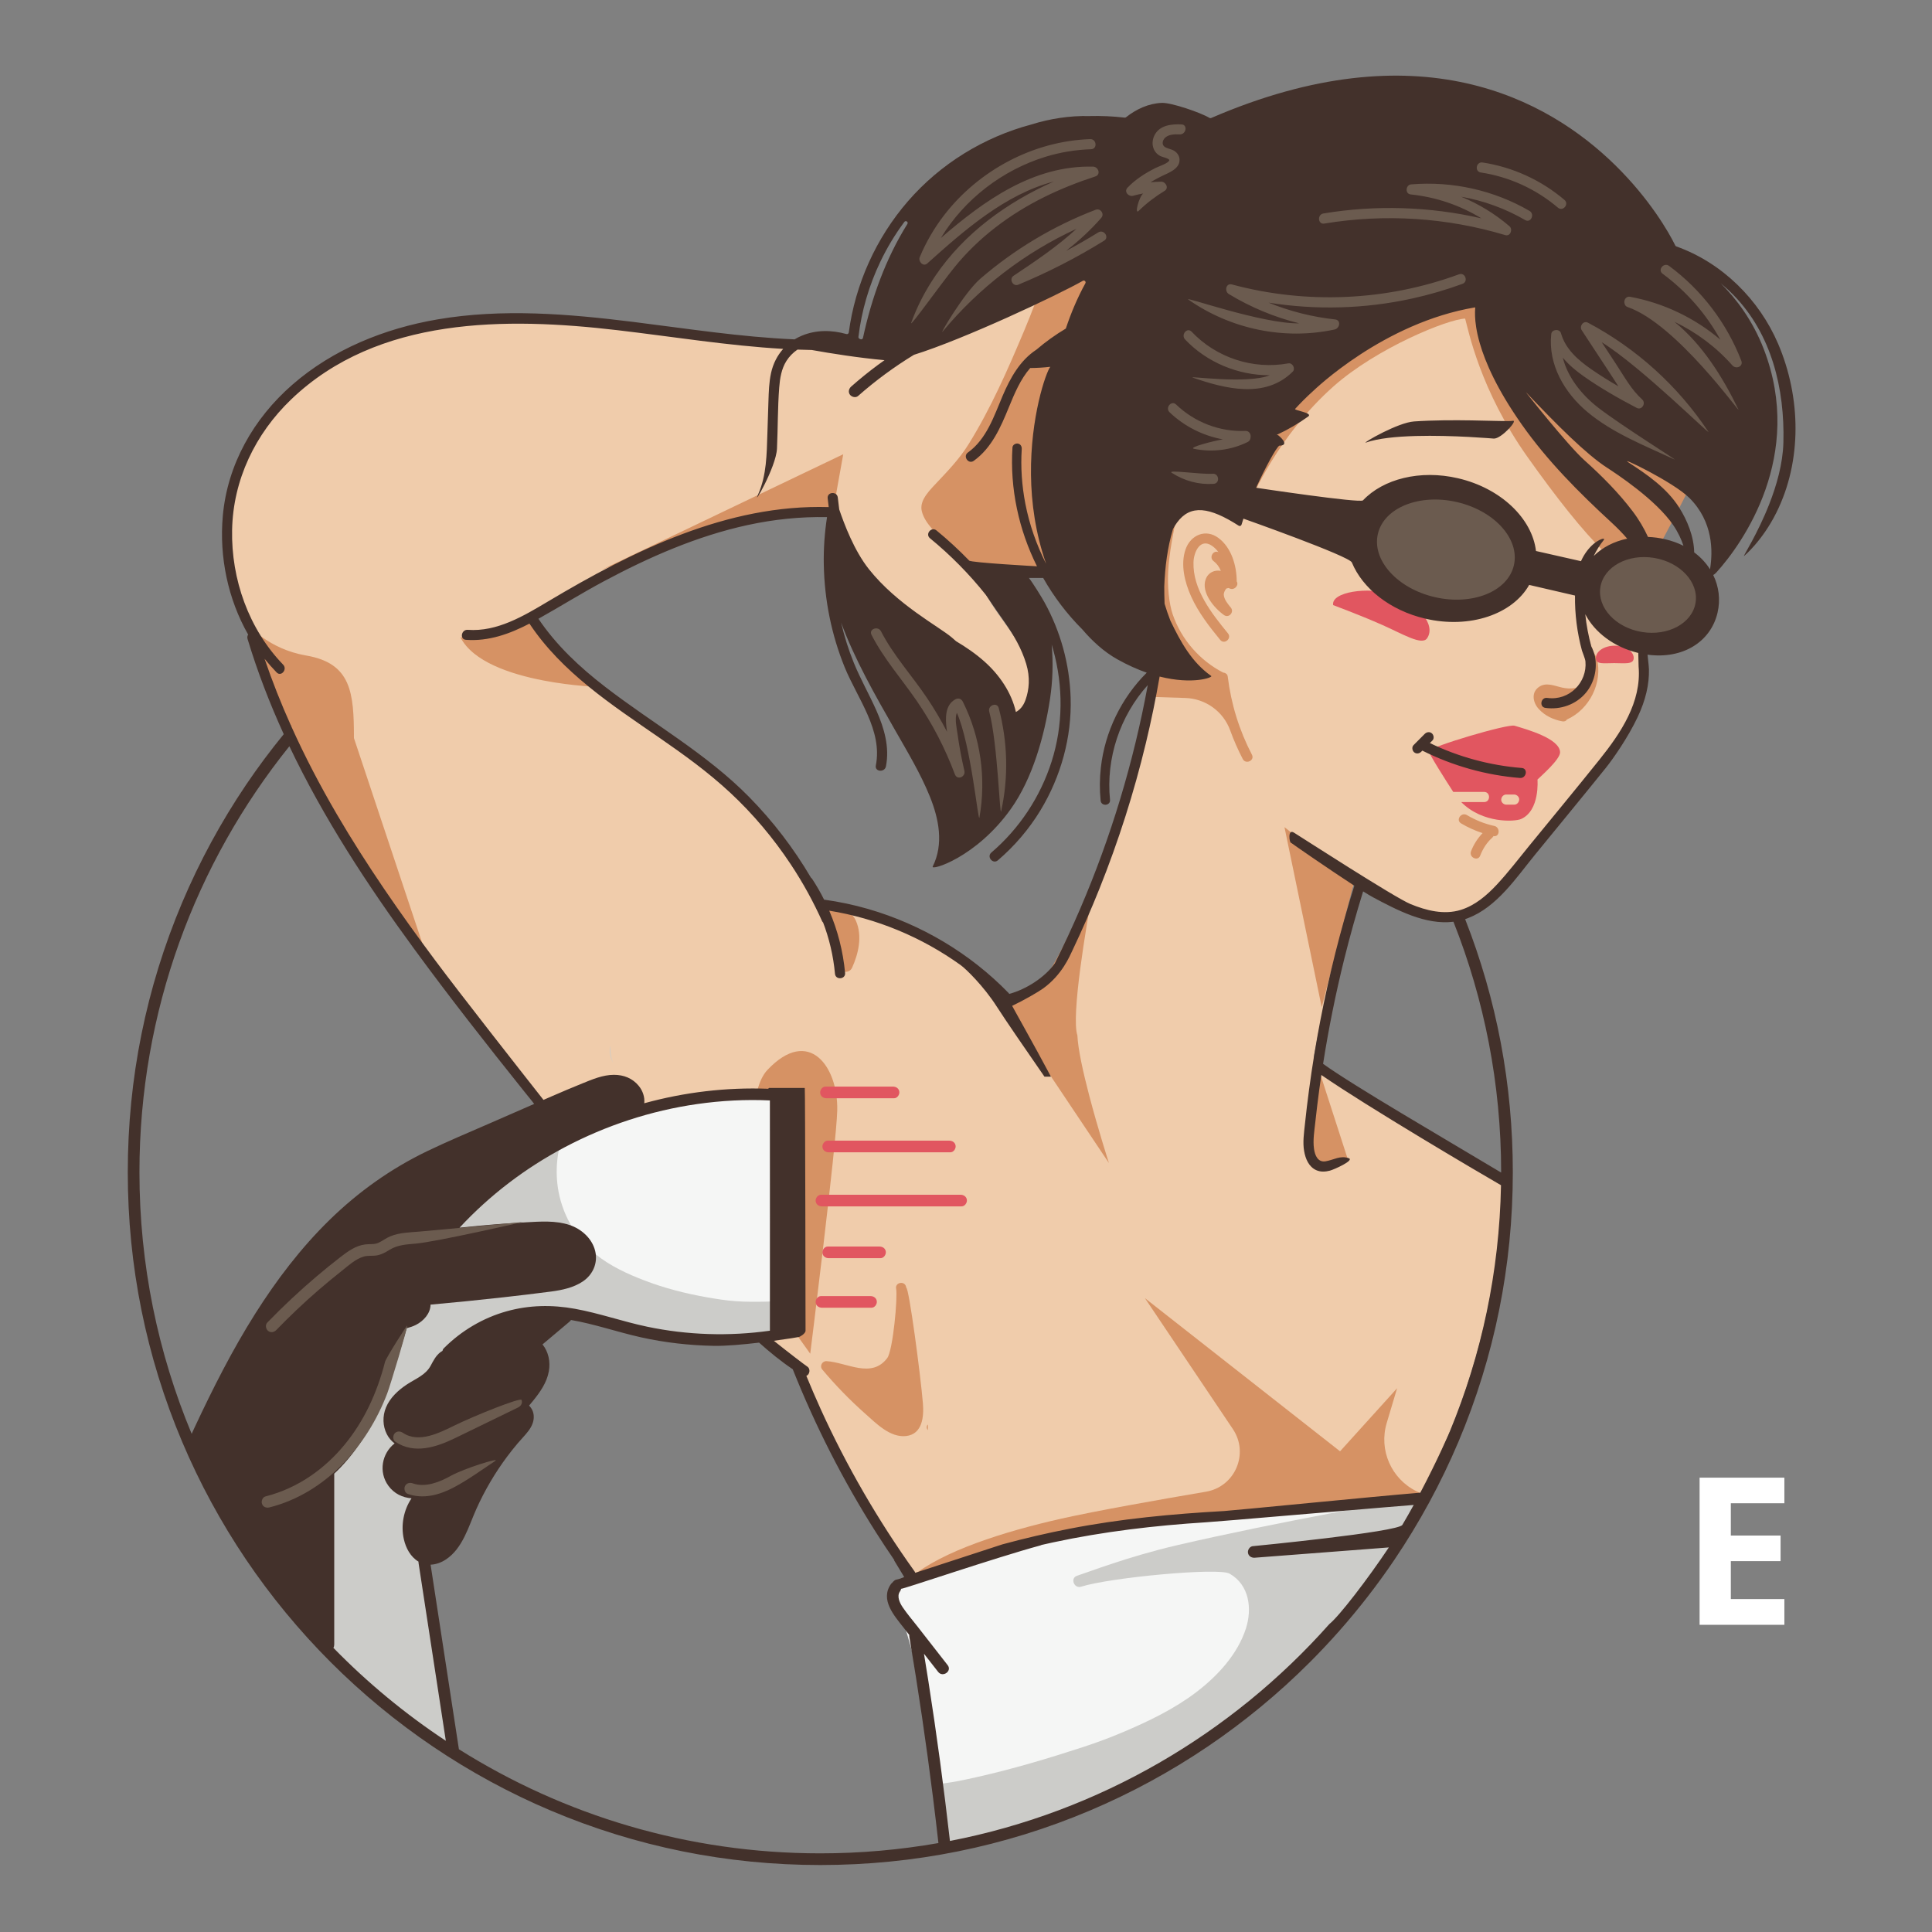 <svg xmlns="http://www.w3.org/2000/svg" xmlns:xlink="http://www.w3.org/1999/xlink" width="500" zoomAndPan="magnify" viewBox="0 0 375 375" height="500" preserveAspectRatio="xMidYMid meet" version="1.0"><rect x="0" y="0" width="375" height="375" fill="#808080" stroke="none"/><defs><g/><clipPath id="37b41e0944"><path d="M 24.801 14 L 349 14 L 349 362 L 24.801 362 Z M 24.801 14 " clip-rule="nonzero"/></clipPath></defs><path fill="#f0ccab" d="M 216.172 163.254 C 216.152 163.336 212.914 173.988 207.973 182.711 C 205.012 187.945 201.434 192.484 197.574 193.629 C 195.941 194.113 192.992 190.258 186.492 185.758 C 180.676 181.73 172.016 177.203 158.93 174.871 C 157.066 171.293 155.102 167.805 152.559 164.828 C 140.027 150.184 126.879 142.383 115.555 133.352 C 107.195 126.684 102.883 120.238 102.883 120.238 C 102.883 120.238 135.934 99.508 153.879 99.117 C 155.234 99.086 161.859 98.586 162.797 98.926 C 163.711 104.625 169.977 112.973 173.715 117.406 C 174.227 118.012 185.277 124.273 191.09 131.121 C 193.461 133.91 193.672 140.812 193.953 141.199 C 194.621 142.117 195.75 142.785 196.91 142.598 C 199.609 142.164 200.637 137.945 200.773 135.715 C 200.949 132.859 200.184 130 199.016 127.414 C 197.363 123.754 194.695 120.645 192.516 117.281 L 187.723 109.434 L 205.883 110.918 C 205.883 110.918 224.477 130.012 224.668 130.066 C 224.73 130.34 222.336 141.418 216.172 163.254 Z M 322.762 45.312 C 315.098 32.77 297.082 18.355 266.672 17.031 C 250.52 16.328 235.109 23.805 222.406 35.109 C 219.219 37.945 210.797 50.984 197.336 59.562 C 187.137 66.062 170.766 68.844 170.441 69.324 C 167.895 68.73 154.406 67.598 138.5 65.805 C 124.184 64.191 108.039 59.805 91.957 61.871 C 52.848 66.898 43.852 88.453 44.762 105.152 C 45.219 113.512 48.273 126.496 54.527 139.609 C 58.148 147.199 62.691 155.422 68.09 164.082 C 78.09 180.117 91.039 197.648 106.539 215.438 C 135.648 248.844 151.887 262.676 153.238 263.73 C 153.535 264.445 172.207 299.367 180.82 311.922 C 180.996 312.18 183.289 338.344 185.859 357.848 C 193.926 356.09 201.824 353.586 209.5 350.336 C 217.465 346.969 225.148 342.797 232.332 337.938 C 239.453 333.129 246.145 327.605 252.227 321.52 C 258.309 315.434 263.832 308.738 268.641 301.617 C 273.492 294.43 277.664 286.742 281.031 278.773 C 287.77 262.836 291.316 245.945 291.578 228.531 C 274.715 217.711 254.504 207.863 254.996 205.176 C 257.141 193.473 262.191 170.883 263.031 171.402 C 268.523 174.812 274.109 178.539 280.684 177.988 C 281.309 177.938 281.918 177.848 282.508 177.727 C 285.438 177.125 287.922 175.703 290.074 173.812 C 293.965 170.398 307.777 152.773 312.824 145.754 C 314.441 143.504 318.523 135.379 318.523 135.379 C 318.508 135.379 318.242 116.734 317.789 114.547 C 319.805 108.094 326.684 96.801 329.367 82.938 C 331.551 71.68 330.965 58.73 322.762 45.312 " fill-opacity="1" fill-rule="nonzero"/><path fill="#d69264" d="M 176.785 306.184 L 197.469 300.062 L 217.277 295.98 L 277 290.445 L 274.996 289.477 C 270.059 287.086 267.586 281.465 269.16 276.207 L 271.176 269.457 L 260.105 281.699 L 222.23 251.973 L 239.301 277.383 C 242.488 282.125 239.723 288.574 234.094 289.535 C 224.938 291.094 212.801 293.242 206.062 294.754 C 194.875 297.273 182.887 301.07 176.785 306.184 Z M 255.441 205.918 C 255.441 205.918 251.949 225.156 254.277 225.738 C 256.609 226.324 261.562 224.867 261.562 224.867 Z M 193.973 193.969 L 215.238 225.738 C 215.238 225.738 213.141 219.23 211.398 212.574 C 210.238 208.141 209.238 203.645 209.121 200.965 C 208.809 200.031 208.758 198.246 208.879 195.98 C 209.363 186.879 212.617 170.07 212.617 170.07 C 212.617 170.07 204.75 189.016 201.547 191.055 C 198.34 193.098 193.973 193.969 193.973 193.969 Z M 160.41 178.23 L 161.496 180.039 C 161.586 180.195 161.648 180.363 161.676 180.539 L 162.77 187.469 C 162.984 188.828 164.836 189.074 165.398 187.816 C 166.539 185.281 167.488 181.777 166.113 178.668 C 165.539 177.367 164.219 176.547 161.832 176.152 C 160.664 175.961 159.801 177.219 160.41 178.23 Z M 105.426 132.074 C 111.312 133.211 116.477 133.348 116.477 133.348 L 107.156 125.477 L 103.949 119.648 L 94.629 123.438 L 89.383 123.727 C 91.809 128.43 99.043 130.84 105.426 132.074 Z M 68.699 143.258 C 68.699 134.43 68.18 128.762 59.488 127.246 C 59.453 127.238 59.414 127.23 59.375 127.227 C 52.137 125.969 48.305 121.395 48.305 121.395 C 48.598 131.598 65.203 159.578 65.203 159.578 L 82.391 184.352 Z M 161.633 99.535 L 163.672 88.168 L 116.77 110.613 C 116.77 110.613 145.027 99.535 152.02 99.535 C 159.012 99.535 161.633 99.535 161.633 99.535 Z M 256.547 195.504 L 262.812 171.266 L 249.316 160.547 Z M 238.305 131.328 C 238.289 131.195 238.246 131.082 238.188 130.984 C 238.184 130.953 238.18 130.93 238.176 130.918 C 238.16 130.906 238.137 130.898 238.117 130.887 C 237.949 130.68 237.695 130.57 237.43 130.551 C 232.867 128.215 229.281 124.102 227.617 119.242 C 226.918 117.211 226.555 113.75 226.754 110.699 C 227.102 105.332 228.52 100.434 228.09 101.117 C 224.602 106.645 223.668 113.582 225.742 119.801 C 225.812 120.012 224.285 129.691 223.148 135.254 L 230.078 135.477 C 233.988 135.602 237.445 138.082 238.777 141.762 C 239.469 143.668 240.285 145.527 241.219 147.328 C 241.805 148.449 243.586 147.613 243 146.488 C 240.531 141.746 238.953 136.637 238.305 131.328 Z M 319.016 87.348 C 306.352 80.48 294.387 70.523 289.605 56.48 C 289.492 56.145 289.121 55.977 288.805 55.922 C 283.359 54.949 278 56.934 273.125 59.172 C 264.953 62.93 257.211 67.883 251.133 74.582 C 245.227 81.102 241.078 89.355 240.289 98.184 C 240.191 99.285 241.836 99.672 242.195 98.613 C 242.926 96.445 248.156 84.488 258.824 75.004 C 267.188 67.57 281.035 61.938 284.383 61.84 C 285.02 64.086 287.25 75.695 296.523 88.75 C 307.66 104.438 317.086 114.805 319.828 110.027 C 321.555 107.02 327.605 95.684 328.918 92.473 C 329.395 92.375 321.984 88.957 319.016 87.348 Z M 309.348 126.68 C 308.812 125.359 308.355 124.012 307.973 122.641 C 307.973 122.641 308.215 125.828 308.141 128.25 C 308.066 130.672 307.676 132.332 307.617 132.41 C 306.629 133.738 304.758 133.789 303.27 133.473 C 301.73 133.148 300.07 132.309 298.621 133.398 C 297.145 134.512 297.582 136.449 298.699 137.648 C 299.91 138.953 301.539 139.707 303.273 140.016 C 303.691 140.09 303.984 139.922 304.148 139.652 C 308.555 137.676 311.117 132.492 309.953 127.785 C 309.871 127.457 309.41 126.836 309.348 126.68 Z M 290.043 160.316 C 288.168 159.906 286.371 159.188 284.723 158.203 C 283.641 157.559 282.5 159.164 283.586 159.812 C 284.922 160.609 286.312 161.234 287.766 161.707 C 286.801 162.73 286.035 163.902 285.527 165.234 C 285.078 166.414 286.855 167.262 287.305 166.078 C 287.809 164.762 288.566 163.566 289.617 162.617 C 289.727 162.52 289.816 162.402 289.887 162.281 C 291.105 162.531 291.258 160.582 290.043 160.316 Z M 236.844 124.203 C 237.645 125.188 239.152 123.922 238.348 122.938 C 235.18 119.059 231.48 114.395 231.656 109.09 C 231.723 107.176 232.938 104.367 235.246 105.938 C 235.734 106.27 236.145 106.691 236.492 107.172 C 235.539 106.707 234.598 108.172 235.539 108.895 C 236.191 109.395 236.676 110.051 236.961 110.809 C 235.809 110.578 234.531 111.062 234.027 112.43 C 233.082 114.977 235.68 118.051 237.59 119.391 C 238.52 120.039 239.605 118.816 238.914 117.953 C 238.332 117.23 237.605 116.398 237.531 115.434 C 237.512 115.137 237.75 114.422 238.125 114.191 C 238.238 114.188 238.348 114.168 238.449 114.129 C 238.496 114.141 238.543 114.156 238.59 114.184 C 239.547 114.723 240.535 113.574 240.047 112.859 C 240.039 109.805 239.031 106.305 236.504 104.418 C 234.016 102.566 231.094 103.844 230.121 106.617 C 229.086 109.566 229.961 113.027 231.199 115.777 C 232.594 118.871 234.707 121.594 236.844 124.203 Z M 175.906 249.949 C 175.895 249.891 175.883 249.836 175.871 249.781 C 175.621 248.539 173.684 248.891 173.938 250.137 C 174.266 251.75 173.328 262.129 172.207 263.609 C 169.145 267.656 164.41 264.445 160.434 264.199 C 159.594 264.148 159.039 265.148 159.594 265.816 C 162.164 268.883 164.953 271.754 167.949 274.406 C 170.055 276.273 172.773 279.078 175.871 278.734 C 179.074 278.375 179.348 274.914 179.137 272.387 C 178.641 266.527 176.426 249.949 175.906 249.949 Z M 202.633 54.188 C 201.43 57.543 200.18 60.883 198.797 64.172 C 195.617 71.734 192.312 79.285 187.973 86.266 C 186.172 89.156 183.832 91.562 181.508 94.023 C 180.727 94.852 179.934 95.699 179.371 96.695 C 178.93 97.484 178.715 98.34 178.914 99.191 C 179.219 100.484 180.02 101.602 180.871 102.594 C 182 103.906 183.309 105.031 184.617 106.156 C 185.938 107.289 187.277 108.402 188.613 109.523 L 204.086 110.789 C 204.086 110.789 204.879 111.605 206.137 112.895 C 205.652 109.207 205.332 105.492 205.172 101.785 C 205.098 100.086 205.031 98.367 205.168 96.672 C 205.414 93.605 205.859 90.535 206.359 87.504 C 207.367 81.426 208.816 75.418 210.766 69.574 C 212.633 63.984 214.953 58.535 217.77 53.359 C 220.484 48.375 223.664 43.648 227.301 39.289 C 230.852 35.039 234.848 31.168 239.227 27.777 C 243.691 24.328 248.531 21.383 253.664 19.031 C 255.215 18.32 256.789 17.66 258.383 17.055 C 244.613 18.289 231.598 25.199 220.613 34.977 C 218.027 37.277 212 46.289 202.633 54.188 Z M 180.102 277.582 C 179.809 277.285 179.793 276.75 180.102 276.508 L 180.102 277.582 " fill-opacity="1" fill-rule="nonzero"/><path fill="#d69264" d="M 150.711 253.574 C 150.711 253.574 141.699 215.352 148.961 207.668 C 157.004 199.156 162.703 207.023 162.508 215.539 C 162.355 222.152 157.266 262.754 157.266 262.754 L 150.711 253.574 " fill-opacity="1" fill-rule="nonzero"/><path fill="#f5f6f5" d="M 138.328 212.625 C 138.328 212.625 119.973 213.789 109.195 220.203 C 98.414 226.613 88.219 236.23 88.219 236.23 L 62.582 286.074 L 62.582 319.008 L 74.527 330.961 L 82.973 337.078 L 88.219 340.867 L 81.227 297.441 C 81.227 297.441 81.652 278.895 88.508 266.254 C 92.617 258.684 104.387 254.305 104.824 254.305 C 105.988 254.305 115.312 255.469 115.312 255.469 L 124.637 258.383 L 135.414 259.84 L 152.312 259.035 L 152.312 212.625 Z M 239.027 334.344 C 231.156 340.254 221.078 346.438 208.891 351.176 C 201.992 353.855 189.344 356.816 183.219 358.176 C 182.539 358.324 181.168 339.863 180.016 333.152 C 178.25 322.902 173.066 307.578 173.066 307.578 C 173.066 307.578 198.742 298.738 203.695 298.09 C 219.754 295.98 273.473 290.902 275.691 290.734 C 271.758 305.602 251.004 325.352 239.027 334.344 " fill-opacity="1" fill-rule="nonzero"/><path fill="#ccccc9" d="M 118.512 202.977 C 118.234 203.945 118.344 205.07 119.012 206.348 C 118.578 205.293 118.41 204.145 118.512 202.977 " fill-opacity="1" fill-rule="nonzero"/><path fill="#ccccc9" d="M 152.02 252.535 L 152.02 258.742 L 135.121 259.551 L 124.344 258.094 L 115.02 255.176 C 115.02 255.176 105.699 254.012 104.531 254.012 C 104.098 254.012 92.324 258.395 88.219 265.961 C 81.359 278.602 80.934 297.148 80.934 297.148 L 87.926 340.578 L 82.684 336.785 L 74.234 330.668 L 62.289 318.719 L 62.289 285.781 L 87.926 235.941 C 87.926 235.941 98.125 226.324 108.902 219.91 C 109.141 219.77 109.387 219.629 109.633 219.492 C 108.18 222.895 107.75 226.711 108.262 230.383 C 108.977 235.457 111.629 240.207 115.605 243.441 C 118.434 245.742 121.844 247.305 125.23 248.59 C 129.023 250.031 132.977 251.051 136.969 251.762 C 138.887 252.102 140.832 252.418 142.777 252.559 C 144.828 252.707 146.895 252.691 148.949 252.641 C 149.973 252.613 150.996 252.574 152.02 252.535 Z M 275.254 290.734 C 273.645 290.859 247.562 295.48 228.496 299.918 C 218.922 302.145 211.328 305.129 209.062 305.852 C 207.676 306.289 208.465 308.418 209.855 307.973 C 215.426 306.203 236.48 304.219 238.648 305.438 C 242.488 307.598 243.082 312.238 241.824 316.113 C 240.199 321.129 236.32 325.301 232.211 328.438 C 227.883 331.734 222.93 334.105 217.945 336.219 C 215.43 337.285 212.918 338.219 210.324 339.07 C 203.559 341.285 196.707 343.328 189.766 344.898 C 187.086 345.504 184.344 346.098 181.594 346.316 C 182.246 352.555 182.84 358.273 183.219 358.191 C 189.344 356.832 201.992 353.875 208.891 351.191 C 221.078 346.453 231.156 340.27 239.027 334.359 C 245.504 329.496 255.062 320.586 262.75 311.559 C 269.273 303.898 274.453 296.156 275.254 290.734 " fill-opacity="1" fill-rule="nonzero"/><path fill="#e15660" d="M 170.191 252.602 C 170.242 253.172 169.773 253.828 169.16 253.828 L 159.547 253.828 C 158.934 253.828 158.379 253.453 158.32 252.801 C 158.27 252.227 158.738 251.57 159.352 251.57 L 168.965 251.57 C 169.578 251.57 170.133 251.945 170.191 252.602 Z M 171.941 242.984 C 171.988 243.555 171.523 244.211 170.91 244.211 L 160.859 244.211 C 160.246 244.211 159.688 243.836 159.633 243.18 C 159.582 242.609 160.047 241.953 160.66 241.953 L 170.711 241.953 C 171.328 241.953 171.883 242.328 171.941 242.984 Z M 186.641 234.156 L 159.547 234.156 C 158.934 234.156 158.379 233.781 158.32 233.125 C 158.27 232.555 158.738 231.898 159.352 231.898 L 186.445 231.898 C 187.059 231.898 187.613 232.273 187.672 232.926 C 187.723 233.5 187.254 234.156 186.641 234.156 Z M 160.66 221.402 L 184.258 221.402 C 184.875 221.402 185.43 221.781 185.488 222.434 C 185.535 223.008 185.07 223.664 184.457 223.664 L 160.859 223.664 C 160.246 223.664 159.688 223.289 159.633 222.633 C 159.582 222.062 160.047 221.402 160.66 221.402 Z M 159.195 212.141 C 159.145 211.566 159.609 210.91 160.223 210.91 L 173.336 210.91 C 173.949 210.91 174.504 211.285 174.562 211.941 C 174.613 212.516 174.145 213.172 173.531 213.172 L 160.422 213.172 C 159.809 213.172 159.254 212.793 159.195 212.141 Z M 317.102 127.711 C 317.102 129.031 315.328 128.711 313.305 128.711 C 311.277 128.711 309.762 129.031 309.762 127.711 C 309.762 126.395 311.406 125.328 313.43 125.328 C 315.457 125.328 317.102 126.395 317.102 127.711 Z M 276.992 123.895 C 275.992 125.348 272.223 123.035 268.371 121.332 C 263.652 119.242 258.812 117.484 258.762 117.449 C 258.336 114.863 265.613 113.84 270.215 115.328 C 274.812 116.816 278.895 121.117 276.992 123.895 Z M 293.891 156.184 L 292.371 156.184 C 291.855 156.184 291.363 155.73 291.387 155.199 C 291.414 154.668 291.82 154.215 292.371 154.215 L 293.891 154.215 C 294.406 154.215 294.898 154.668 294.875 155.199 C 294.852 155.734 294.441 156.184 293.891 156.184 Z M 293.961 140.859 C 292.648 140.465 277.672 144.918 277.328 145.785 C 277.207 146.094 280.746 151.664 282.074 153.711 L 288.07 153.711 C 289.336 153.711 289.34 155.68 288.07 155.68 L 283.621 155.68 C 287.789 159.887 294.047 159.488 295.215 158.98 C 298.945 157.359 298.422 151.312 298.422 151.312 C 298.969 150.746 302.859 147.414 302.809 145.996 C 302.715 143.34 296.383 141.582 293.961 140.859 " fill-opacity="1" fill-rule="nonzero"/><g clip-path="url(#37b41e0944)"><path fill="#43312b" d="M 295.023 151.004 C 288.438 150.473 281.984 148.656 276.074 145.695 C 276.008 145.762 275.941 145.828 275.875 145.898 C 275.5 146.277 274.926 146.387 274.488 146.02 C 274.105 145.699 273.992 145.008 274.367 144.633 C 275.09 143.906 275.809 143.184 276.531 142.457 C 276.906 142.078 277.48 141.973 277.918 142.336 C 278.301 142.656 278.414 143.348 278.039 143.723 C 277.871 143.891 277.707 144.059 277.539 144.227 C 283.137 146.934 289.176 148.566 295.379 149.066 C 296.641 149.164 296.277 151.102 295.023 151.004 Z M 268.469 83.914 C 270.477 82.922 272.914 81.906 274.477 81.801 C 278.207 81.547 282.25 81.543 285.656 81.598 C 289.824 81.66 293.047 81.812 293.582 81.684 C 294.816 81.395 291.402 85.199 289.949 85.129 C 289.883 85.137 282.039 84.426 274.77 84.629 C 271.035 84.734 267.457 85.082 265.152 85.891 C 264.527 86.109 266.23 85.023 268.469 83.914 Z M 331.941 110.316 C 331.934 110.383 331.922 110.445 331.918 110.504 C 331.137 109.273 330.105 108.156 328.84 107.215 C 328.793 104.164 327.5 100.977 325.891 98.457 C 323.5 94.719 319.746 92.137 316.098 89.758 C 313.918 88.34 324.734 93.496 327.906 96.648 C 332.559 101.273 332.457 107.055 331.941 110.316 Z M 323.211 104.668 C 322.086 104.406 320.969 104.258 319.875 104.219 C 319.121 102.578 318.145 100.887 316.883 99.223 C 314.121 95.582 310.895 92.352 307.516 89.32 C 304.27 86.41 295.883 75.809 296.188 76.129 C 302.211 82.5 307.891 88.164 311.895 90.762 C 313.699 91.934 321.438 96.992 324.797 101.965 C 325.723 103.328 326.344 104.684 326.762 105.938 C 325.691 105.402 324.504 104.969 323.211 104.668 Z M 310.461 147.438 C 305.957 153.062 301.355 158.609 296.801 164.191 C 294.738 166.719 292.742 169.336 290.516 171.723 C 288.57 173.805 286.312 175.746 283.547 176.605 C 280.285 177.621 276.836 176.734 273.777 175.48 C 270.715 174.223 252.707 162.574 251.156 161.613 C 249.844 160.801 250.297 163.73 250.602 163.59 C 250.738 163.723 258.035 168.773 262.875 171.922 C 260.184 180.52 257.973 189.262 256.27 198.109 C 255.414 202.543 254.688 207.004 254.09 211.477 C 253.789 213.719 253.52 215.961 253.285 218.203 C 253.105 219.93 252.828 221.707 253.133 223.438 C 253.391 224.926 254.039 226.496 255.512 227.141 C 256.355 227.512 257.27 227.449 258.141 227.219 C 258.965 227 262.98 225.195 261.781 224.801 C 260.094 224.238 258.922 225.129 257.305 225.406 C 255.805 225.66 255.234 224.273 255.051 223.02 C 254.805 221.297 255.117 219.527 255.301 217.812 C 255.531 215.691 255.789 213.574 256.074 211.461 C 256.203 210.523 256.336 209.59 256.477 208.656 C 265.375 214.805 286.91 227.496 291.344 230.051 C 291.027 246.871 287.555 262.934 281.492 277.672 C 281.34 278.039 279.047 283.363 275.668 289.754 C 275.598 289.746 275.52 289.746 275.434 289.75 C 267.176 290.422 239.336 293.195 237.629 293.289 C 227.547 293.852 217.508 294.793 207.586 296.727 C 203.207 297.578 198.863 298.59 194.559 299.762 C 194.559 299.762 179.914 304.527 177.648 305.281 C 177.617 305.18 177.566 305.078 177.496 304.977 C 170.43 295.102 164.32 284.559 159.293 273.504 C 158.328 271.371 157.402 269.223 156.512 267.059 C 157.156 266.801 157.422 265.676 156.613 265.195 C 156.371 265.051 153.164 262.617 150.203 260.246 C 152.965 259.875 155.027 259.531 155.082 259.504 C 155.16 259.516 156.355 258.898 156.355 258.285 C 156.355 258.285 156.297 211.312 156.207 211.168 L 149.258 211.168 C 149.203 211.215 149.152 211.27 149.105 211.328 C 140.992 211.02 132.879 211.988 125.051 214.141 C 125.176 212.949 124.762 211.723 123.988 210.777 C 122.77 209.285 121.07 208.621 119.164 208.621 C 117.023 208.621 114.961 209.508 113.012 210.297 C 111.008 211.105 109.023 211.953 107.043 212.812 C 106.523 213.035 106.008 213.262 105.488 213.488 C 100.668 207.367 89.625 193.309 84.496 186.434 C 77.684 177.301 71.16 167.926 65.402 158.086 C 62.152 152.527 59.16 146.816 56.523 140.945 L 56.523 140.758 C 56.504 140.781 56.484 140.801 56.469 140.824 C 54.566 136.59 52.852 132.273 51.355 127.875 C 52.094 128.793 52.879 129.672 53.695 130.52 C 54.578 131.43 55.836 129.914 54.961 129.012 C 48.281 122.098 44.863 112.43 45.051 102.875 C 45.238 93.141 49.547 84.199 56.535 77.508 C 73.348 61.41 98.246 61.559 119.855 64.09 C 130.562 65.344 141.25 67.094 152.016 67.719 C 150.859 69.016 150.055 70.605 149.66 72.398 C 149.262 74.211 149.215 76.07 149.152 77.922 C 149.086 80.004 149.016 82.09 148.949 84.176 C 148.82 88.117 148.805 92.25 147.168 95.922 C 145.871 98.828 150.648 90.711 150.812 87.066 C 150.992 83.117 150.938 79.137 151.246 75.195 C 151.383 73.426 151.68 71.586 152.645 70.059 C 153.203 69.176 153.941 68.441 154.789 67.855 C 155.711 67.891 156.637 67.918 157.562 67.934 C 161.344 68.613 166.645 69.453 171.684 69.91 C 171.254 70.211 170.832 70.516 170.414 70.824 C 168.625 72.145 166.898 73.547 165.23 75.016 C 164.773 75.418 164.582 76.059 164.961 76.594 C 165.289 77.055 166.082 77.273 166.543 76.867 C 169.922 73.887 173.559 71.207 177.398 68.867 C 187.145 65.828 205.266 57.297 210.184 54.504 C 210.5 54.328 210.844 54.672 210.668 54.988 C 209.086 57.875 207.848 60.852 206.875 63.773 C 204.859 64.977 202.953 66.34 201.164 67.871 C 197.977 69.953 196.086 73.367 194.605 76.844 C 192.93 80.789 191.5 85.227 187.867 87.836 C 186.84 88.578 187.973 90.188 189.008 89.445 C 192.504 86.934 194.23 82.93 195.812 79.07 C 196.879 76.469 198.066 73.594 199.969 71.43 C 199.984 71.43 199.996 71.434 200.008 71.434 C 201.301 71.422 202.582 71.344 203.859 71.199 C 203 72.305 199.988 80.969 200.113 92.152 C 200.176 97.52 200.961 103.465 203.055 109.438 C 201.18 105.754 199.805 101.816 199.02 97.77 C 198.348 94.285 198.09 90.707 198.32 87.164 C 198.352 86.668 198.109 86.199 197.586 86.098 C 197.145 86.012 196.555 86.34 196.52 86.832 C 196.004 94.82 197.738 102.809 201.277 109.918 C 201.277 109.918 188.516 109.215 188.125 108.812 C 186.121 106.742 184 104.789 181.77 102.957 C 180.789 102.156 179.523 103.66 180.504 104.469 C 184.504 107.746 188.133 111.43 191.352 115.465 C 192.754 117.543 194.281 119.711 195.031 120.785 C 196.777 123.285 198.297 125.91 199.184 128.844 C 199.992 131.508 199.75 133.875 199.059 135.832 C 198.629 137.062 197.934 137.805 197.184 138.203 C 196.336 134.426 194 131.008 191.09 128.414 C 189.387 126.891 187.516 125.617 185.57 124.457 C 185.297 124.211 185.02 123.969 184.738 123.727 C 182.219 121.598 174.152 117.371 168.68 110.508 C 165.77 106.859 163.836 101.641 162.895 98.887 C 162.801 98.109 162.707 97.332 162.613 96.559 C 162.461 95.301 160.5 95.469 160.652 96.727 C 160.719 97.293 160.789 97.859 160.855 98.426 C 141.184 97.836 122.879 106.902 106.387 116.734 C 101.68 119.535 96.488 122.676 90.789 122.25 C 89.539 122.152 89.172 124.09 90.434 124.188 C 94.848 124.516 98.926 123.039 102.77 121.043 C 109.059 130.512 118.734 136.805 127.926 143.152 C 132.715 146.465 137.457 149.867 141.723 153.848 C 146.172 157.996 150.113 162.676 153.473 167.746 C 155.859 171.34 157.934 175.125 159.688 179.059 L 159.688 178.852 C 160.945 182.102 161.75 185.52 162.07 189.012 C 162.188 190.273 164.148 190.105 164.031 188.844 C 163.645 184.664 162.598 180.59 160.953 176.762 C 170.168 178.258 178.93 181.91 186.477 187.336 C 187.488 188.062 190.938 191.414 193.473 195.379 C 195.07 197.879 199.301 204.031 202.73 208.98 L 203.992 208.98 C 200.391 202.238 196.43 195.25 196.457 195.234 C 198.707 194.172 201.52 192.547 202.492 191.844 C 206.172 189.176 207.629 185.586 208.188 184.414 C 210.059 180.48 211.805 176.488 213.422 172.449 C 217.094 163.273 220.105 153.84 222.414 144.23 C 223.445 139.957 224.328 135.652 225.082 131.32 C 231.562 132.957 235.461 131.461 235.105 131.211 C 231.332 128.559 229.137 124.57 227.18 120.48 C 227.176 120.473 227.172 120.465 227.168 120.453 C 226.762 119.395 226.379 118.32 226.059 117.23 C 226.047 117.199 226.043 117.172 226.043 117.137 C 226 116.039 225.984 114.938 225.984 113.836 C 226.129 110.055 226.59 106.309 227.668 102.715 C 227.676 102.691 227.688 102.668 227.703 102.641 C 227.941 102.199 228.191 101.793 228.457 101.434 C 231.066 97.859 234.766 98.406 240.441 102.043 C 240.641 102.172 240.91 102.07 240.977 101.844 C 241.078 101.48 241.203 101.086 241.348 100.668 C 241.348 100.668 261.883 107.926 262.395 109.172 C 264.445 114.168 269.77 118.48 276.676 120.086 C 285.316 122.094 293.598 119.215 296.812 113.531 L 305.707 115.594 C 305.656 119.184 306.125 122.836 307.059 126.285 C 307.121 126.516 307.688 127.855 307.734 128.387 C 308.098 132.422 304.645 136.07 300.32 135.465 C 299.066 135.289 298.707 137.227 299.965 137.402 C 302.883 137.812 305.91 136.758 307.82 134.469 C 309.445 132.52 310.047 129.902 309.594 127.445 C 309.5 126.934 309.004 125.617 308.883 125.52 C 308.336 123.488 307.91 121.363 307.703 119.223 C 309.508 122.715 313.246 125.609 317.988 126.738 C 318.02 128.262 318.047 129.32 318.051 129.359 C 318.645 136.285 314.586 142.285 310.461 147.438 Z M 291.371 227.523 C 291.371 227.547 291.371 227.57 291.371 227.594 C 280.062 220.82 262.766 210.777 256.809 206.488 C 257.883 199.656 259.25 192.871 260.914 186.156 C 262.012 181.742 263.238 177.363 264.582 173.016 C 265.402 173.531 266.074 173.938 266.516 174.172 C 271.176 176.648 276.695 179.586 282.113 178.91 C 288.082 193.965 291.371 210.367 291.371 227.523 Z M 272.195 295.98 C 271.375 297.371 243.254 300.102 243.254 300.102 C 242.641 300.102 242.176 300.758 242.223 301.328 C 242.281 301.984 242.836 302.359 243.453 302.359 L 269.574 300.355 C 265.43 306.562 259.902 313.742 258.027 315.227 C 239.109 336.535 213.426 351.703 184.383 357.328 C 183.207 346.961 181.812 336.621 180.199 326.316 C 179.918 324.539 179.633 322.766 179.344 320.992 C 180.258 322.168 181.176 323.344 182.094 324.516 C 182.988 325.664 184.844 324.359 183.941 323.207 C 181.957 320.664 179.973 318.121 177.988 315.578 C 177.062 314.398 176.078 313.246 175.234 312.004 C 174.672 311.18 174.004 309.855 174.684 308.898 C 174.797 308.742 174.871 308.566 174.91 308.387 C 174.922 308.383 174.938 308.379 174.949 308.375 C 175.164 308.496 193.082 302.375 201.945 299.965 C 202.039 299.941 202.117 299.906 202.188 299.867 C 202.934 299.695 203.676 299.531 204.422 299.371 C 214.227 297.266 224.16 296.102 234.16 295.469 C 237.367 295.262 260.598 293.234 268.648 292.578 L 274.402 292.109 C 273.699 293.387 272.961 294.688 272.195 295.98 Z M 159.219 359.734 C 133.469 359.734 109.414 352.324 89.074 339.531 C 87.625 330.086 86.176 320.641 84.727 311.195 C 84.344 308.699 83.961 306.203 83.578 303.703 C 84.609 303.664 85.641 303.289 86.52 302.711 C 89.836 300.543 90.941 296.27 92.477 292.855 C 94.086 289.281 96.078 285.883 98.422 282.742 C 99.078 281.863 99.758 281.008 100.465 280.172 C 101.145 279.363 101.902 278.617 102.539 277.777 C 103.195 276.918 103.66 275.934 103.598 274.832 C 103.555 274.039 103.23 273.352 102.691 272.832 C 102.941 272.531 103.191 272.234 103.438 271.93 C 104.809 270.246 106.141 268.367 106.527 266.18 C 106.855 264.309 106.477 262.414 105.301 260.949 C 107.051 259.477 108.797 258.004 110.547 256.531 C 110.66 256.434 110.754 256.324 110.828 256.207 C 115.41 256.996 119.816 258.543 124.352 259.559 C 129.023 260.602 133.801 261.141 138.59 261.23 C 140.91 261.27 144.262 260.969 147.34 260.605 C 149.414 262.457 151.562 264.219 153.871 265.77 C 158.258 276.797 163.668 287.414 170.027 297.434 C 171.188 299.262 172.387 301.066 173.609 302.852 L 173.539 302.852 C 174.188 303.938 174.844 305.023 175.508 306.102 C 175.293 306.188 175.074 306.27 174.859 306.359 C 174.824 306.371 174.793 306.387 174.762 306.402 C 174.465 306.484 174.168 306.562 173.871 306.633 C 173.672 306.684 173.383 306.957 173.164 307.23 C 173.082 307.289 173.008 307.359 172.949 307.441 C 170.758 310.52 173.594 313.629 175.445 316 L 176.496 317.352 C 176.48 317.449 176.477 317.551 176.496 317.656 C 178.254 328.051 179.793 338.488 181.102 348.949 C 181.469 351.875 181.816 354.809 182.148 357.738 C 174.699 359.047 167.035 359.734 159.219 359.734 Z M 64.719 319.852 C 64.82 319.66 64.875 319.434 64.875 319.203 L 64.875 286.035 C 65.285 285.652 65.684 285.262 66.07 284.859 C 70.465 280.309 73.348 274.551 75.5 268.656 C 76.789 265.133 77.852 261.527 78.902 257.922 C 78.914 257.887 78.922 257.848 78.93 257.809 C 79.543 257.648 80.148 257.453 80.723 257.164 C 82.211 256.41 83.551 254.945 83.57 253.227 C 88.297 252.805 93.016 252.328 97.73 251.801 C 100.82 251.449 103.914 251.094 107 250.684 C 109.102 250.402 111.301 249.941 113.098 248.746 C 115.082 247.426 116.094 245.141 115.52 242.797 C 114.926 240.383 112.855 238.543 110.559 237.773 C 107.824 236.863 104.891 237.098 102.059 237.25 C 98.992 237.418 95.934 237.641 92.879 237.926 C 91.648 238.039 90.422 238.164 89.195 238.297 C 95.043 231.988 101.992 226.707 109.594 222.688 C 117.605 218.449 126.367 215.574 135.34 214.293 C 140 213.625 144.73 213.375 149.434 213.594 C 149.434 213.594 149.457 258.125 149.438 258.289 C 141.52 259.402 133.438 259.156 125.598 257.508 C 120.887 256.52 116.332 254.895 111.59 254.035 C 107.164 253.23 102.715 253.301 98.371 254.512 C 93.746 255.797 89.516 258.312 86.133 261.711 C 85.996 261.844 85.918 262.016 85.887 262.195 C 85.75 262.27 85.621 262.355 85.492 262.453 C 84.594 263.137 84.109 264.125 83.586 265.094 C 82.59 266.926 80.629 267.625 78.973 268.723 C 77.293 269.836 75.688 271.309 74.91 273.211 C 74.234 274.867 74.266 276.785 75.09 278.387 C 75.461 279.102 75.977 279.715 76.594 280.164 C 74.141 282.078 73.426 285.699 75.379 288.379 C 76.523 289.949 78.148 290.68 79.875 290.82 C 78.336 293.117 77.777 296.059 78.387 298.758 C 78.781 300.492 79.672 302.172 81.227 303.109 C 81.223 303.18 81.223 303.254 81.234 303.328 C 82.688 312.812 84.145 322.293 85.598 331.777 C 85.91 333.816 86.223 335.855 86.535 337.891 C 78.629 332.664 71.316 326.609 64.719 319.852 Z M 63.973 236.781 C 58.406 242.219 53.684 248.43 49.535 254.992 C 45.082 262.039 41.32 269.492 37.789 277.031 C 37.594 277.453 37.398 277.879 37.203 278.301 C 30.676 262.656 27.066 245.504 27.066 227.523 C 27.066 196.262 37.969 167.504 56.168 144.848 C 62.793 158.77 71.32 171.805 80.422 184.23 C 87.273 193.59 94.445 202.727 101.695 211.781 C 102.246 212.469 102.801 213.152 103.355 213.84 C 103.352 213.855 103.469 214.008 103.68 214.273 C 100.746 215.551 97.816 216.836 94.887 218.113 C 90.887 219.859 86.852 221.543 82.918 223.438 C 75.875 226.832 69.562 231.32 63.973 236.781 Z M 166.621 65.391 C 167.23 60.328 168.672 55.41 170.871 50.805 C 172.172 48.082 173.734 45.488 175.531 43.074 C 175.805 42.707 176.363 43.086 176.121 43.473 C 171.918 50.195 169.176 57.809 167.504 65.586 C 167.453 65.809 167.211 65.93 167.004 65.836 C 166.945 65.809 166.891 65.785 166.832 65.758 C 166.691 65.695 166.605 65.547 166.621 65.391 Z M 216.887 127.977 C 218.914 129.109 220.82 129.953 222.582 130.566 C 217.66 135.469 214.465 142.027 213.68 148.953 C 213.434 151.094 213.418 153.254 213.633 155.398 C 213.75 156.57 215.57 156.414 215.453 155.238 C 214.641 147.211 217.387 138.949 222.781 132.977 C 220.039 147.895 215.641 162.492 209.648 176.43 C 208.117 179.988 206.484 183.5 204.754 186.961 C 204.742 186.98 204.73 186.992 204.719 187.012 C 202.844 189.652 199.254 192.012 195.898 192.914 C 195.855 192.848 195.809 192.785 195.75 192.723 C 188.281 185.039 178.82 179.426 168.539 176.441 C 165.727 175.625 162.859 175.023 159.957 174.621 C 159.27 173.25 158.504 171.914 157.66 170.625 C 157.586 170.508 157.496 170.422 157.406 170.355 C 154.066 164.672 150.035 159.402 145.406 154.695 C 137.109 146.258 126.766 140.492 117.461 133.312 C 112.547 129.523 107.984 125.266 104.508 120.102 C 108.75 117.727 112.871 115.152 117.16 112.855 C 125.992 108.125 135.344 104.023 145.176 101.898 C 150.219 100.809 155.371 100.266 160.527 100.375 C 160.055 103.43 159.836 106.52 159.898 109.613 C 160.027 116.43 161.383 123.195 163.953 129.516 C 166.402 135.527 171.348 141.73 170 148.578 C 169.754 149.824 171.719 149.98 171.961 148.75 C 172.695 145.027 171.625 141.348 170.125 137.953 C 168.742 134.82 167.027 131.848 165.734 128.672 C 164.699 126.133 163.879 123.512 163.258 120.844 C 165.953 128.113 169.844 134.902 173.688 141.637 C 176.094 145.863 178.664 150.094 180.488 154.613 C 182.234 158.941 183.215 163.832 181.039 168.188 C 180.59 169.086 189.461 166.484 196.199 157.023 C 200.426 151.094 202.719 142.852 203.809 135.652 C 204.336 132.168 204.441 128.629 204.133 125.121 C 204.234 125.453 204.332 125.785 204.426 126.117 C 206.395 133.203 206.355 140.773 204.125 147.793 C 201.945 154.645 197.887 160.809 192.422 165.48 C 191.457 166.305 192.723 167.816 193.688 166.988 C 196.934 164.211 199.742 160.926 201.961 157.27 C 205.926 150.719 208.047 143.09 207.809 135.422 C 207.605 128.922 205.859 122.57 202.734 116.91 C 202.184 115.91 200.473 113.145 199.711 112.18 L 202.48 112.18 C 204.547 115.82 207.098 119.191 210.074 122.164 C 211.969 124.387 214.246 126.5 216.887 127.977 Z M 248.148 84.52 C 248.047 84.453 247.934 84.418 247.816 84.406 C 249.945 83.418 251.992 82.23 253.914 80.852 C 254.949 80.113 251.102 79.676 251.387 79.363 C 252.465 78.184 253.598 77.051 254.793 75.973 C 255.188 75.613 268.543 62.641 286.32 59.66 C 286.43 59.641 285.875 61.926 287.219 66.598 C 288.289 70.32 290.57 75.566 295.359 82.375 C 300.332 89.445 306.457 95.59 312.797 101.426 C 313.961 102.5 314.965 103.539 315.84 104.551 C 313.262 105.094 310.996 106.266 309.344 107.914 C 309.859 106.836 310.5 105.801 311.285 104.82 C 311.789 104.195 309.688 104.664 307.934 107.074 C 307.551 107.598 307.188 108.211 306.867 108.926 L 298.133 106.949 C 297.398 100.672 291.359 94.773 283.008 92.832 C 275.609 91.109 268.473 92.977 264.555 97.117 C 263.996 97.711 243.809 94.672 243.809 94.672 C 245.625 90.707 247.672 86.93 248.305 86.504 C 250.566 86.477 248.184 84.535 248.148 84.52 Z M 345.145 66.758 C 341.457 58.117 334.234 50.98 325.363 47.828 C 325.277 47.797 325.207 47.73 325.168 47.648 C 322.691 42.523 310.227 21.824 284.512 16.133 C 271.543 13.266 255.203 14.215 235.082 22.906 C 234.977 22.953 234.859 22.945 234.766 22.887 C 233.016 21.836 227.34 19.898 225.516 19.969 C 222.941 20.07 220.559 21.18 218.559 22.758 C 218.488 22.816 218.395 22.844 218.301 22.832 C 216.027 22.566 213.734 22.465 211.445 22.527 C 207.641 22.438 203.859 23.02 200.227 24.148 C 190.953 26.621 182.551 31.777 176.242 39.047 C 170.039 46.195 166 55.16 164.746 64.535 C 164.719 64.754 164.504 64.898 164.293 64.84 C 161.457 64.043 158.445 63.992 155.652 65.148 C 155.152 65.355 154.676 65.598 154.23 65.871 C 143.727 65.418 133.293 63.773 122.863 62.477 C 110.32 60.918 97.48 59.848 84.938 61.992 C 74.672 63.746 64.641 67.781 56.73 74.684 C 49.211 81.242 44.125 90.164 43.242 100.188 C 42.543 108.102 44.234 116.266 48.168 123.176 C 48.016 123.398 47.953 123.688 48.051 124.016 C 49.961 130.355 52.34 136.512 55.074 142.504 C 52.488 145.672 50.039 148.953 47.758 152.332 C 42.902 159.523 38.734 167.207 35.363 175.176 C 28.355 191.758 24.801 209.367 24.801 227.523 C 24.801 245.676 28.355 263.289 35.363 279.867 C 38.734 287.836 42.902 295.52 47.758 302.711 C 52.566 309.832 58.09 316.527 64.172 322.613 C 70.254 328.699 76.945 334.223 84.062 339.031 C 91.25 343.891 98.93 348.062 106.895 351.43 C 123.469 358.445 141.074 362 159.219 362 C 177.363 362 194.969 358.445 211.539 351.43 C 219.504 348.062 227.188 343.891 234.375 339.031 C 241.492 334.223 248.184 328.699 254.266 322.613 C 256.172 320.703 258.027 318.734 259.82 316.711 L 259.875 316.711 L 259.875 316.648 C 263.777 312.242 267.395 307.574 270.68 302.711 C 275.535 295.52 279.703 287.836 283.074 279.867 C 290.082 263.289 293.637 245.676 293.637 227.523 C 293.637 210.539 290.52 194.035 284.383 178.406 C 284.566 178.344 284.754 178.277 284.941 178.207 C 290.57 176.039 294.277 170.395 297.938 165.91 C 302.504 160.312 307.102 154.742 311.633 149.117 C 313.035 147.379 315.969 143.199 317.852 139.215 C 319.434 135.867 320.125 132.82 320.059 129.883 C 320.078 129.844 319.965 128.707 319.789 127.074 C 326.656 127.992 332.066 124.559 333.375 118.918 C 333.957 116.41 333.641 113.863 332.531 111.602 C 332.715 111.523 332.922 111.359 333.133 111.129 C 338.332 105.418 350.301 88.387 342.348 67.762 C 340.195 62.176 337.004 57.984 333.988 54.984 C 334.859 55.707 335.695 56.473 336.488 57.285 C 343.859 64.836 346.434 75.453 346.156 85.906 C 346.047 90 344.84 94.215 343.414 97.844 C 341.148 103.633 338.324 107.941 338.5 107.941 C 338.5 107.941 342.012 105.07 344.789 99.508 C 349.797 89.469 349.582 77.164 345.145 66.758 " fill-opacity="1" fill-rule="nonzero"/></g><path fill="#6b5b4f" d="M 74.727 264.355 C 73.965 267.359 72.926 270.281 71.574 273.066 C 68.996 278.371 65.238 283.082 60.355 286.434 C 57.668 288.281 54.695 289.652 51.531 290.457 C 50.938 290.609 50.668 291.387 50.863 291.914 C 51.094 292.539 51.727 292.734 52.32 292.582 C 63.23 289.805 71.266 280.699 75.164 270.453 C 75.758 268.898 79.09 257.828 79.043 257.293 C 79.027 257.133 74.934 263.535 74.727 264.355 Z M 87.488 286.465 C 85.363 287.664 82.559 288.785 80.117 287.918 C 79.539 287.711 78.887 287.867 78.605 288.457 C 78.367 288.969 78.566 289.762 79.148 289.965 C 82.145 291.035 85.293 290.172 88.012 288.742 C 90.836 287.258 93.441 285.344 96.098 283.582 C 97.312 282.773 90.008 285.043 87.488 286.465 Z M 88.293 276.648 C 85.383 278.062 81.309 280.215 78.188 278.102 C 77.68 277.762 77.012 277.738 76.59 278.242 C 76.227 278.676 76.219 279.496 76.73 279.84 C 80.398 282.32 84.68 280.902 88.316 279.145 C 92.406 277.168 96.484 275.172 100.57 273.184 C 101.121 272.914 101.465 272.34 101.238 271.727 C 101.039 271.191 92.121 274.785 88.293 276.648 Z M 75.777 239.961 C 74.953 240.293 74.262 240.859 73.461 241.223 C 72.656 241.59 71.789 241.434 70.938 241.535 C 69.047 241.754 67.496 242.902 66.035 244.031 C 64.512 245.211 63.012 246.426 61.539 247.672 C 58.176 250.523 54.949 253.543 51.879 256.711 C 51.453 257.152 51.574 257.934 52.02 258.309 C 52.516 258.727 53.188 258.609 53.617 258.168 C 56.234 255.465 58.965 252.875 61.809 250.414 C 63.27 249.152 64.758 247.922 66.27 246.727 C 67.582 245.688 68.961 244.379 70.602 243.902 C 71.43 243.656 72.305 243.82 73.148 243.672 C 74.078 243.512 74.855 243.059 75.648 242.57 C 77.172 241.637 78.879 241.539 80.621 241.391 C 84.703 241.047 101.547 237.18 101.547 237.18 C 101.547 237.18 85.473 238.707 81.434 239.047 C 79.555 239.207 77.547 239.234 75.777 239.961 Z M 282.758 97.445 C 275.465 95.773 268.609 98.551 267.441 103.648 C 266.27 108.746 271.234 114.238 278.527 115.91 C 285.82 117.582 292.68 114.805 293.848 109.707 C 295.016 104.605 290.051 99.117 282.758 97.445 Z M 321.062 108.289 C 315.961 107.445 311.297 109.98 310.637 113.949 C 309.98 117.918 313.582 121.82 318.684 122.668 C 323.781 123.512 328.449 120.977 329.105 117.008 C 329.762 113.035 326.16 109.133 321.062 108.289 Z M 259.148 62.004 C 254.691 61.52 250.348 60.418 246.223 58.742 C 255.457 60.219 264.965 59.957 274.105 57.941 C 277.426 57.211 280.688 56.262 283.875 55.09 C 285.062 54.652 284.383 52.805 283.191 53.242 C 269.109 58.422 253.594 59.102 239.105 55.211 C 237.949 54.898 237.629 56.535 238.508 57.07 C 242.754 59.648 247.371 61.562 252.18 62.762 C 245 62.883 229.602 57.402 230.641 58.133 C 238.828 63.879 249.266 66.074 259.059 63.953 C 260.035 63.742 260.363 62.137 259.148 62.004 Z M 336.262 70.934 C 336.957 71.719 338.418 71.141 337.988 70.02 C 335.16 62.703 330.281 56.277 323.969 51.613 C 322.953 50.863 321.684 52.367 322.703 53.125 C 327.332 56.539 331.152 60.91 333.91 65.918 C 328.918 61.695 322.887 58.801 316.406 57.609 C 315.504 57.445 315.07 58.414 315.371 59.051 C 315.434 59.285 315.605 59.488 315.922 59.598 C 325.438 62.875 337.98 80.617 337.426 79.477 C 334.375 73.176 330.445 66.883 325.004 62.457 C 329.266 64.496 333.121 67.371 336.262 70.934 Z M 308.238 62.641 C 307.328 62.156 306.5 63.316 307.012 64.098 C 308.793 66.809 310.57 69.52 312.348 72.23 C 312.945 73.141 313.523 74.07 314.133 74.984 C 312.332 73.945 310.566 72.852 308.863 71.668 C 306.312 69.898 303.859 67.773 302.984 64.68 C 302.723 63.758 301.195 63.895 301.094 64.848 C 300.461 70.781 303.684 76.262 308.121 79.973 C 313.035 84.078 319.215 86.48 324.957 89.16 C 326.109 89.695 314.832 82.703 310.18 79.102 C 307.047 76.672 304.305 73.285 303.336 69.418 C 304.477 70.797 305.891 71.973 307.348 73.004 C 310.621 75.312 314.137 77.316 317.68 79.168 C 318.695 79.699 319.543 78.254 318.734 77.523 C 316.656 75.66 315.258 73.078 313.742 70.77 C 312.793 69.32 311.844 67.875 310.895 66.43 C 318.492 71.129 332.277 84.836 331.574 83.777 C 325.695 74.914 317.629 67.625 308.238 62.641 Z M 250.074 70.527 C 243.215 71.781 236.086 69.441 231.289 64.379 C 230.418 63.461 229.164 64.977 230.023 65.887 C 234.254 70.352 240.34 72.859 246.453 72.836 C 242.094 74.625 230.336 72.887 231.531 73.301 C 237.812 75.469 245.574 77.445 250.914 72.141 C 251.5 71.559 250.895 70.379 250.074 70.527 Z M 296.875 40.934 C 289.953 36.914 281.875 35.121 273.902 35.789 C 272.828 35.879 272.68 37.621 273.809 37.738 C 278.703 38.246 283.391 39.836 287.547 42.383 C 277.508 40.078 267.047 39.746 256.875 41.434 C 255.633 41.641 255.793 43.602 257.043 43.395 C 268.766 41.453 280.797 42.223 292.18 45.637 C 293.168 45.934 293.68 44.508 292.988 43.914 C 290.184 41.508 287.012 39.578 283.613 38.184 C 287.965 38.945 292.176 40.473 296.035 42.715 C 297.133 43.352 297.965 41.566 296.875 40.934 Z M 185.27 51.867 C 189.938 46.102 196.074 41.508 202.766 38.211 C 205.938 36.645 209.234 35.348 212.598 34.25 C 213.73 33.879 213.203 32.371 212.168 32.344 C 200.602 32.051 191.043 38.906 182.621 46.195 C 187.176 38.684 194.559 32.996 202.988 30.414 C 205.844 29.543 208.793 29.066 211.777 28.965 C 213.043 28.922 212.867 26.961 211.605 27.004 C 200.578 27.375 189.969 33.047 183.254 41.766 C 181.332 44.262 179.73 47.004 178.52 49.918 C 178.18 50.738 179.191 51.852 179.98 51.141 C 187.164 44.699 195.105 37.711 204.539 35.234 C 195.457 39.277 187.199 45.223 181.559 53.527 C 179.629 56.367 178.035 59.41 176.867 62.641 C 176.438 63.824 182.469 55.324 185.27 51.867 Z M 185.402 135.754 C 183.395 136.875 183.496 139.473 183.738 141.445 C 183.762 141.641 183.789 141.84 183.816 142.035 C 182.637 139.758 181.332 137.551 179.898 135.426 C 176.988 131.098 173.398 127.199 171.004 122.539 C 170.434 121.426 168.578 122.098 169.16 123.227 C 171.527 127.844 174.957 131.723 177.891 135.973 C 180.957 140.418 183.441 145.23 185.34 150.289 C 185.797 151.508 187.465 150.801 187.184 149.602 C 186.625 147.215 186.176 144.805 185.844 142.379 C 185.695 141.305 185.27 139.539 185.723 138.34 C 188.496 144.605 189.883 159.945 190.105 158.695 C 191.457 151.082 190.34 143.137 186.895 136.215 C 186.59 135.605 186 135.422 185.402 135.754 Z M 241.719 83.641 C 236.73 83.844 231.879 81.961 228.281 78.516 C 227.367 77.637 226.105 79.152 227.016 80.023 C 229.883 82.77 233.5 84.574 237.355 85.281 C 235.637 85.562 230.512 86.859 231.754 87.113 C 235.27 87.832 238.934 87.383 242.156 85.801 C 242.555 85.605 242.727 85.25 242.734 84.895 C 242.852 84.32 242.488 83.605 241.719 83.641 Z M 192.008 138.117 C 193.656 144.324 194.051 158.703 194.324 157.465 C 195.777 150.84 195.594 143.984 193.855 137.43 C 193.531 136.211 191.684 136.902 192.008 138.117 Z M 287.418 33.477 C 292.957 34.324 298.125 36.68 302.395 40.309 C 303.363 41.129 304.629 39.621 303.66 38.801 C 299.145 34.961 293.633 32.438 287.773 31.539 C 286.52 31.348 286.164 33.285 287.418 33.477 Z M 213.172 45.109 C 211.133 46.371 209.055 47.566 206.941 48.691 C 209.395 46.746 211.711 44.648 213.773 42.266 C 214.418 41.523 213.59 40.359 212.676 40.711 C 204.504 43.836 196.918 48.379 190.309 54.074 C 187.113 56.824 182.148 65.34 182.961 64.363 C 190.004 55.859 198.922 49.023 208.934 44.418 C 205.203 47.863 200.945 50.715 196.723 53.535 C 195.805 54.148 196.594 55.691 197.637 55.262 C 203.414 52.871 208.992 50.012 214.309 46.715 C 215.387 46.047 214.246 44.441 213.172 45.109 Z M 235.391 91.957 C 233.043 92.109 226.383 91.094 227.445 91.777 C 229.895 93.348 232.648 94.105 235.562 93.918 C 236.824 93.836 236.652 91.875 235.391 91.957 Z M 226.043 37.051 C 224.23 38.152 222.547 39.434 221.031 40.918 C 220.133 41.797 221.07 38.211 221.895 37.555 C 221.238 37.668 220.586 37.816 219.938 37.996 C 219.07 38.242 218.109 37.215 218.84 36.441 C 220.406 34.793 222.297 33.613 224.312 32.59 C 224.75 32.363 226.918 31.648 226.957 31.09 C 226.977 30.762 225.555 30.457 225.25 30.305 C 223.672 29.508 223.324 27.625 224.148 26.133 C 225.176 24.277 227.434 24.059 229.332 24.148 C 230.594 24.207 230.223 26.141 228.977 26.086 C 228.043 26.039 226.75 26.062 226.066 26.809 C 225.609 27.312 225.469 28.125 226.094 28.523 C 226.652 28.879 227.367 28.926 227.934 29.289 C 228.523 29.668 228.926 30.258 228.949 30.973 C 229.004 32.828 226.773 33.551 225.441 34.211 C 224.715 34.57 223.996 34.957 223.301 35.379 C 223.992 35.312 224.688 35.27 225.387 35.266 C 226.277 35.262 226.945 36.5 226.043 37.051 " fill-opacity="1" fill-rule="nonzero"/><g fill="#ffffff" fill-opacity="1"><g transform="translate(326.297, 315.375)"><g><path d="M 20.047 0 L 3.594 0 L 3.594 -28.562 L 20.047 -28.562 L 20.047 -23.594 L 9.656 -23.594 L 9.656 -17.328 L 19.312 -17.328 L 19.312 -12.359 L 9.656 -12.359 L 9.656 -5 L 20.047 -5 Z M 20.047 0 "/></g></g></g></svg>